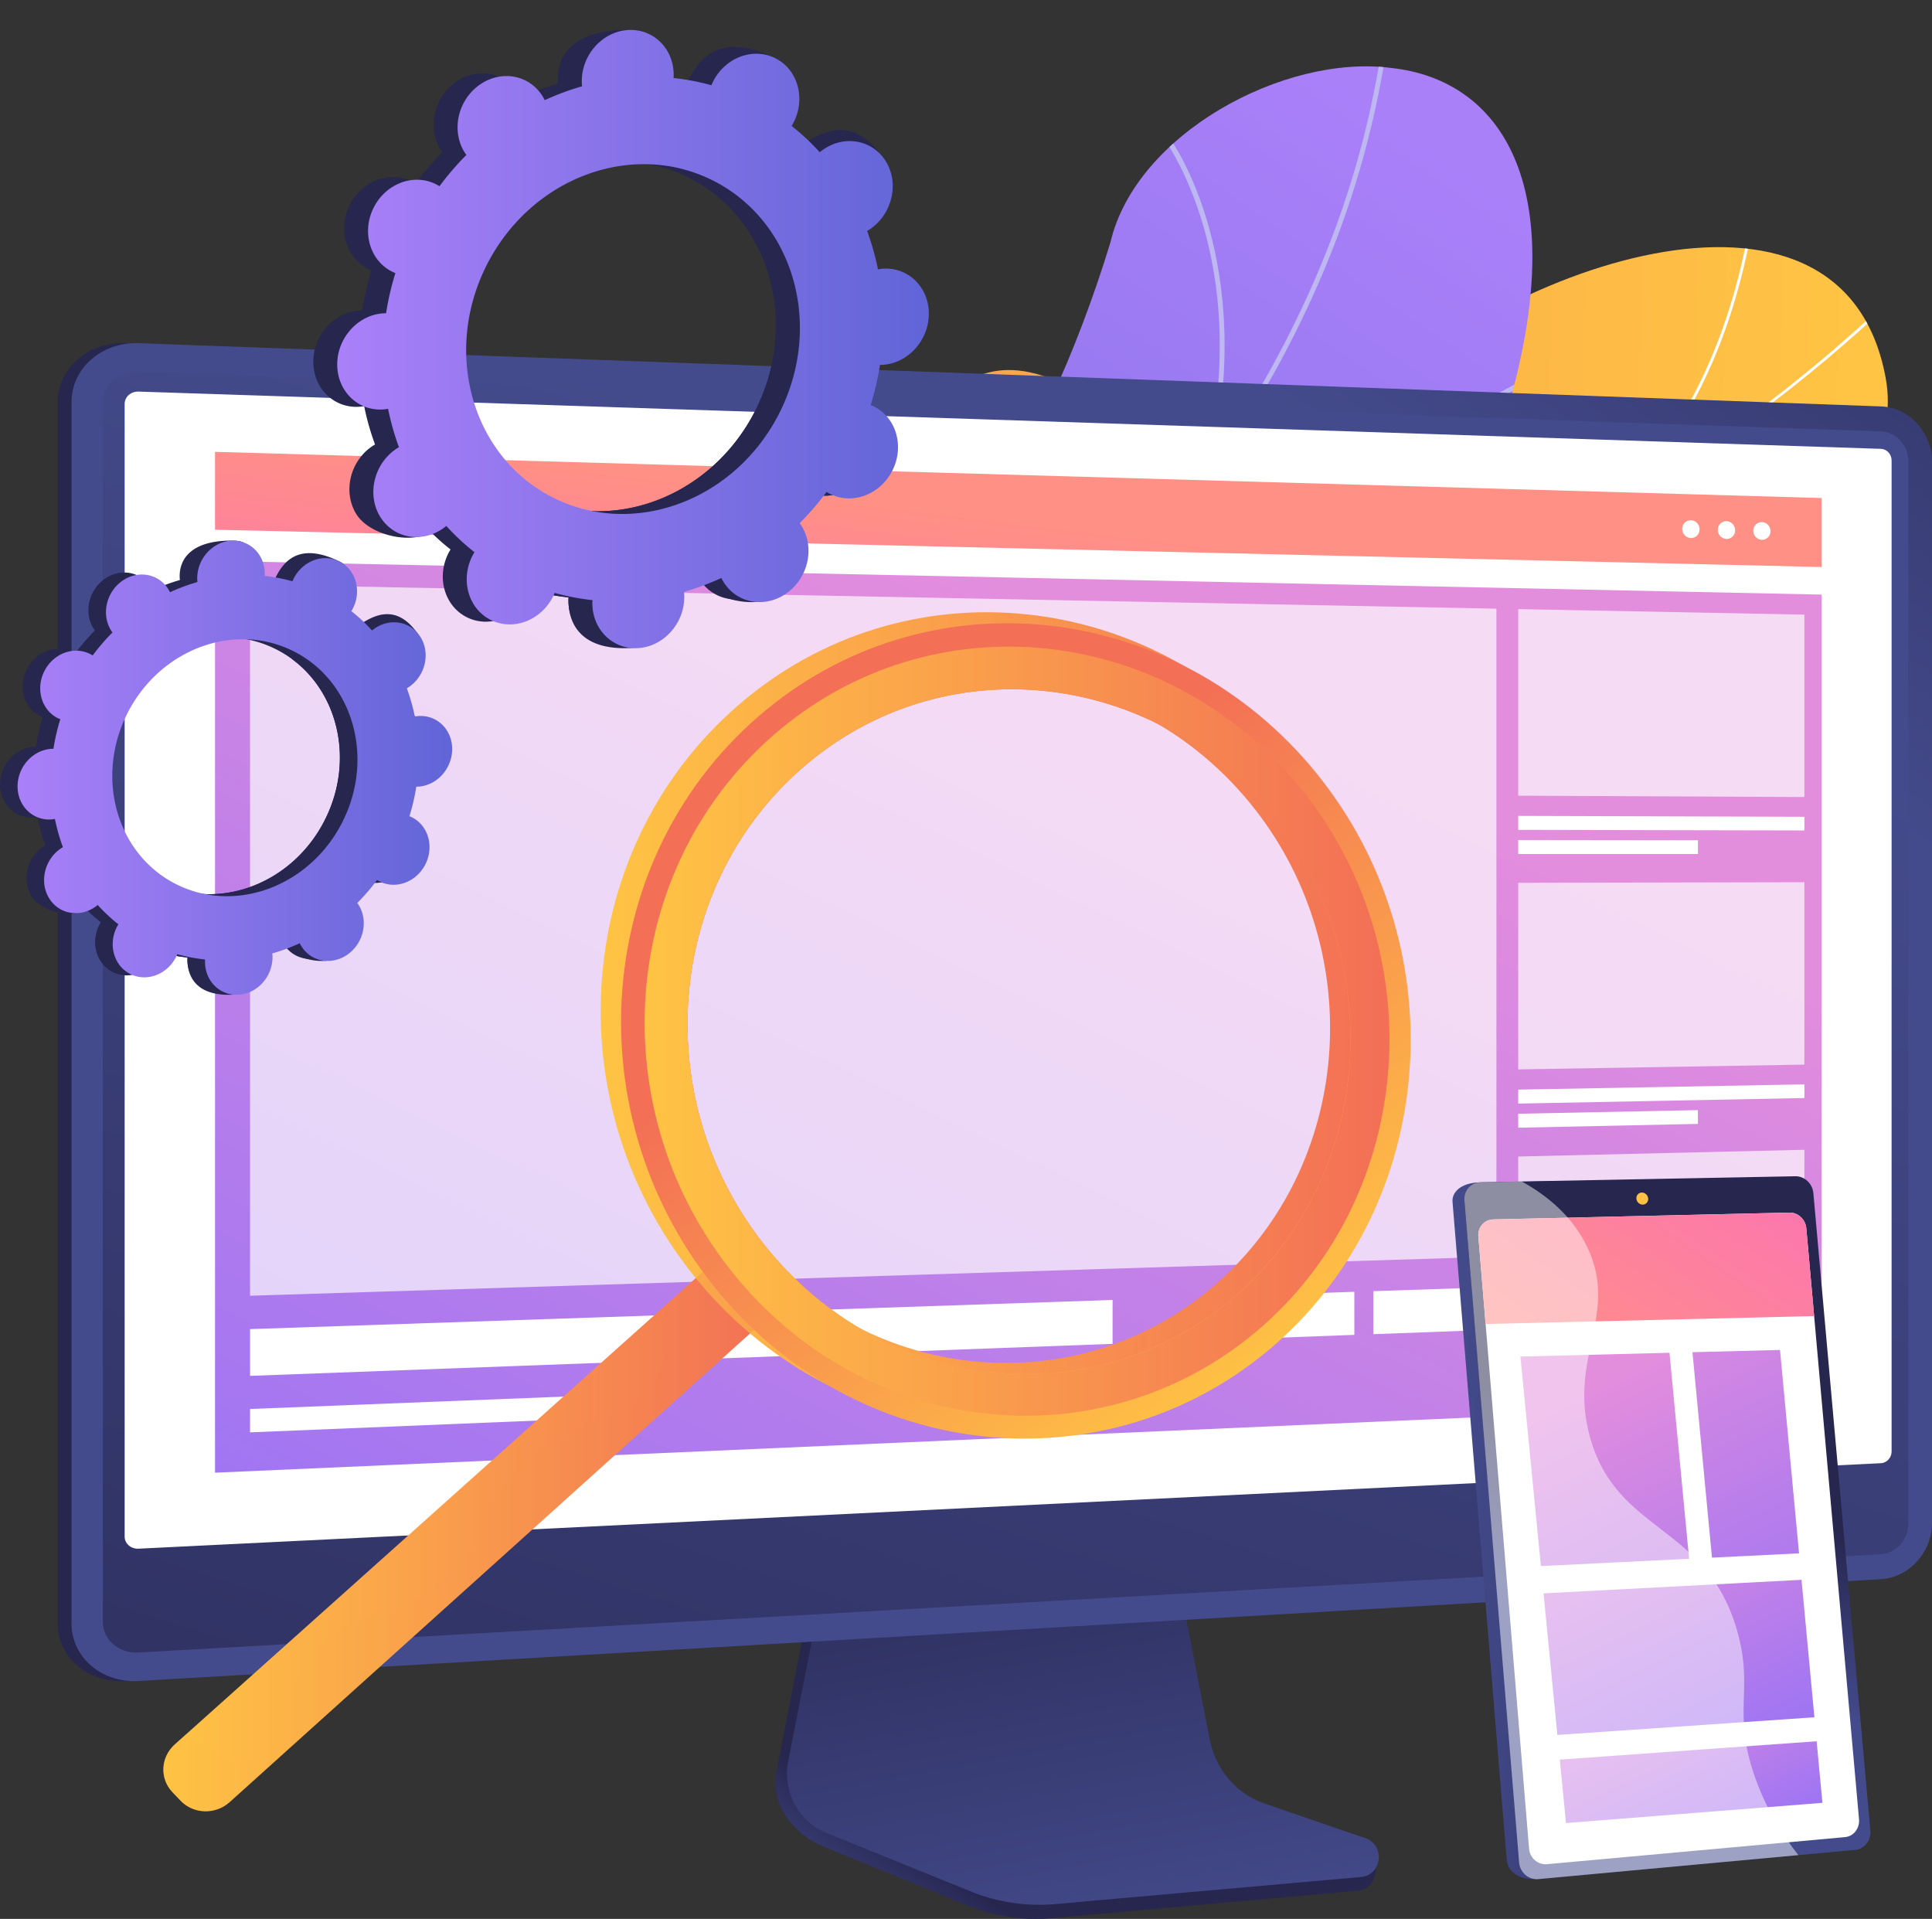 <svg xmlns="http://www.w3.org/2000/svg" xmlns:xlink="http://www.w3.org/1999/xlink" width="2890.567" height="2870.76" viewBox="0 0 2890.567 2870.76"><rect x="0" y="0" width="2890.567" height="2870.76" fill="#333333" stroke="none"/><defs><style>.f98cfcd5-3c9d-4d64-9e66-6bdc2cd12df8{fill:none;}.aafe9351-1672-4dfd-a1b1-576d4096ba92{isolation:isolate;}.ed1c2f3e-c557-405e-9dd8-771a5d625da7{fill:url(#a061744e-5bb6-45b3-9a9a-c8deb1136256);}.b0f13190-3874-44fe-9976-16f026d89e9c{clip-path:url(#aa5ce3c7-1899-4fe6-bb44-f34265ea26cb);}.bd18db93-1316-411b-b818-3115ac0335d8{fill:#fcfdfe;}.f7ba3a3d-2446-45dd-a519-edfdf2eed98a{clip-path:url(#e31de1b8-6532-4cd5-8b19-a0d8b76da711);}.ac43b89e-5507-4047-a480-5eb5c2a02ac4{fill:url(#e1f85585-2eae-4824-9a78-d1e8e5f05876);}.b6fe3fc0-d147-4ac5-820d-743c0200be27{fill:#beb8f2;}.a1474a9a-b05b-4483-bc9a-b8da2645c68b{fill:url(#a7ec7926-209f-4073-a5d1-59441703f404);}.a4d9e468-3689-4a98-b2e8-16f371885a56{fill:url(#aff0599b-9a00-457f-8275-ecf43c080f32);}.f6b48d11-5873-4f67-8819-9ac74828cada{fill:url(#adaa34a0-9196-4733-8c57-b67c0849e99e);}.bc2d3f79-043c-41f4-a5bf-798cd915f5af{fill:url(#aac771a9-36ec-4942-9059-3c661b0c7734);}.b9ef78c2-994a-46a9-b9d6-01fc28c7e7a1{fill:url(#b4ba4ca0-185f-4bff-a7e3-882feb49c0b5);}.b907729b-3c01-4c88-8429-14c25637bfe7,.eabc882b-c5f3-4304-8acc-5e5605681510{fill:#fff;}.adc626b7-3794-4186-8fe4-39c087b207ee{fill:url(#a0e00de4-ca21-4483-9b24-5e7f3086e4b9);}.f4d096b2-9db7-4560-bb7f-df7ab282c774{fill:url(#b29cb725-9524-4b1d-af96-24ad8aa8070b);}.b09245c9-333d-4866-bfc0-192862a92715,.b907729b-3c01-4c88-8429-14c25637bfe7{opacity:0.68;}.e340075e-7c2b-45ec-9437-cba2a4473930{fill:url(#e17bf414-f300-41ce-b1bb-cd04cf98bfe6);}.bfe34e6a-dfda-4769-ac76-a617e70b550d{fill:url(#bd5e1596-5ec9-46b6-bbd4-0184d3e206aa);}.bbc52c7b-a8b1-4aac-95f8-77305f879ec2{mix-blend-mode:multiply;opacity:0.3;fill:url(#afd27ebe-4e29-47ee-bb61-f9fdd3b24e3e);}.aec2b88d-dcf0-4f9b-a0ac-22674a380ac7{fill:url(#ad3384c7-b97d-4024-8770-8825a9d9f043);}.f6c5449a-58f2-4094-8e4f-7f68df822828{fill:url(#a8545e30-b0a8-4928-91cc-90e1b7441ca5);}.f726faa8-76fa-464b-931a-fd5454b9ebfc{fill:#26264f;}.abcc6692-6782-4b17-b65e-611029bb2b18{fill:url(#ab21f094-491c-4b3a-aa68-8fc2b5f5a193);}.ed7115b9-034f-4bac-aafc-bd884ca5fbac{fill:url(#abc73426-ae6c-4199-81ba-d76ea8f38909);}.f250bb03-e0d1-4707-a026-00e5c814121b{fill:url(#a343a64d-59e1-4794-b4fe-1bb285f9f7dd);}.e8a2a335-ce66-4e15-a6e2-a0f2cceac888{fill:url(#b8f4d84c-ecfd-48ed-bb55-bd95ee64a587);}.a4e22966-ac71-4c2f-8c32-b46553346792{fill:url(#af2a2f78-bb4e-44ca-985a-d0ea5c3ae410);}.adb747da-5f1e-443f-99ad-c6ba3bd0b2fe{fill:url(#fcbcb4c1-c7b9-4753-97d4-f281760c182a);}.b9867145-6cd7-4938-b657-89af030617ea{fill:url(#fa162fed-b628-4178-8a95-c20cb50b4f5e);}.b1f4f6e6-70f9-4be4-9d1f-a1be8f38fa2e{fill:url(#e5c1b3e8-60fe-4e11-bf17-98524c7215b9);}.e3e35297-c2c7-4074-8e94-cd7da3fd9a1d{fill:url(#a7de18fd-869c-4c08-ab56-14e75c6591bb);}.b3f9f494-7a10-4d42-ab3f-f5514d03260e{fill:url(#b461d9b8-fd2a-4162-8a3b-6ff45c816e20);}.fd92634c-84c8-4cd8-979f-6f7e02c60022{mix-blend-mode:soft-light;opacity:0.48;}</style><linearGradient id="a061744e-5bb6-45b3-9a9a-c8deb1136256" x1="2086.098" y1="581.927" x2="2645.058" y2="4155.291" gradientTransform="matrix(-0.131, -0.991, -0.991, 0.131, 3611.092, 2873.657)" gradientUnits="userSpaceOnUse"><stop offset="0" stop-color="#ffc444"/><stop offset="0.996" stop-color="#f36f56"/></linearGradient><clipPath id="aa5ce3c7-1899-4fe6-bb44-f34265ea26cb" transform="translate(0 44.751)"><path class="f98cfcd5-3c9d-4d64-9e66-6bdc2cd12df8" d="M998.48,638.189c-66.214,124.066-138.703,247.585-206.058,372.163,50.809,62.11,112.089,133.933,195.199,78.471,115.549-77.11,318.144,57.311,397.844,136.157,98.644,97.587,331.468,288.705,427.385,108.617,79.85-149.922,69.605-273.96,268.472-214.578s349.761,14.145,413.679-164.765c67.264-188.275,363.766-230.104,326.172-434.005-65.507-355.287-597.535-157.305-789.03,54.72s-255.201,57.01-422.77-36.151c-228.767-127.186-247.383,186.609-391.489,197.558C1104.913,744.959,1076.939,692.916,998.48,638.189Z"/></clipPath><clipPath id="e31de1b8-6532-4cd5-8b19-a0d8b76da711" transform="translate(0 44.751)"><path class="f98cfcd5-3c9d-4d64-9e66-6bdc2cd12df8" d="M623.683,2297.222q-153.53-96.95-303.297-201.256c-2.488.818,67.115-253.084,235.487-327.788,330.725-142.705,276.338-426.457,290.382-574.081,11.63-211.793,144.549-416.559,325.962-286.757,178.807,121.791,385.868-265.682,489.065-589.146,37.91-162.892,260.39-282.308,420.261-261.272,164.813,17.849,267.015,176.148,178.47,495.084-86.803,376.244-432.415,473.146-603.114,605.408-167.784,129.744-14.561,362.809-254.134,437.47-204.69,69.967-430.433,85.426-438.29,283.8C959.3,2075.959,882.392,2205.031,623.683,2297.222Z"/></clipPath><linearGradient id="e1f85585-2eae-4824-9a78-d1e8e5f05876" x1="8143.599" y1="2449.754" x2="7283.637" y2="4893.858" gradientTransform="matrix(-0.591, -0.806, -0.806, 0.591, 8851.175, 5224.26)" gradientUnits="userSpaceOnUse"><stop offset="0" stop-color="#aa80f9"/><stop offset="0.996" stop-color="#6165d7"/></linearGradient><linearGradient id="a7ec7926-209f-4073-a5d1-59441703f404" x1="377.199" y1="1508.993" x2="839.472" y2="1460.696" gradientUnits="userSpaceOnUse"><stop offset="0.004" stop-color="#26264f"/><stop offset="1" stop-color="#444b8c"/></linearGradient><linearGradient id="aff0599b-9a00-457f-8275-ecf43c080f32" x1="1362.624" y1="2921.261" x2="1460.566" y2="2780.965" gradientUnits="userSpaceOnUse"><stop offset="0" stop-color="#444b8c"/><stop offset="0.996" stop-color="#26264f"/></linearGradient><linearGradient id="adaa34a0-9196-4733-8c57-b67c0849e99e" x1="1659.111" y1="2885.296" x2="1509.213" y2="2071.566" xlink:href="#aff0599b-9a00-457f-8275-ecf43c080f32"/><linearGradient id="aac771a9-36ec-4942-9059-3c661b0c7734" x1="2028.887" y1="638.941" x2="2779.022" y2="-431.674" xlink:href="#aff0599b-9a00-457f-8275-ecf43c080f32"/><linearGradient id="b4ba4ca0-185f-4bff-a7e3-882feb49c0b5" x1="1703.08" y1="766.06" x2="764.76" y2="3746.292" xlink:href="#aff0599b-9a00-457f-8275-ecf43c080f32"/><linearGradient id="a0e00de4-ca21-4483-9b24-5e7f3086e4b9" x1="1753.942" y1="993.24" x2="874.285" y2="2807.078" gradientUnits="userSpaceOnUse"><stop offset="0.004" stop-color="#e38ddd"/><stop offset="1" stop-color="#9571f6"/></linearGradient><linearGradient id="b29cb725-9524-4b1d-af96-24ad8aa8070b" x1="1521.652" y1="777.595" x2="1469.745" y2="1207.264" gradientUnits="userSpaceOnUse"><stop offset="0" stop-color="#ff9085"/><stop offset="1" stop-color="#fb6fbb"/></linearGradient><linearGradient id="e17bf414-f300-41ce-b1bb-cd04cf98bfe6" x1="244.407" y1="2240.85" x2="1173.938" y2="2240.85" gradientTransform="matrix(1, 0, 0, 1, 0, 0)" xlink:href="#a061744e-5bb6-45b3-9a9a-c8deb1136256"/><linearGradient id="bd5e1596-5ec9-46b6-bbd4-0184d3e206aa" x1="898.653" y1="1481.09" x2="2080.034" y2="1481.09" gradientTransform="matrix(1, 0, 0, 1, 0, 0)" xlink:href="#a061744e-5bb6-45b3-9a9a-c8deb1136256"/><linearGradient id="afd27ebe-4e29-47ee-bb61-f9fdd3b24e3e" x1="244.407" y1="2240.849" x2="1173.937" y2="2240.849" gradientTransform="matrix(1, 0, 0, 1, 0, 0)" xlink:href="#a061744e-5bb6-45b3-9a9a-c8deb1136256"/><linearGradient id="ad3384c7-b97d-4024-8770-8825a9d9f043" x1="4657.431" y1="628.499" x2="4064.132" y2="-35.792" gradientTransform="translate(-2679.562 1014.992) rotate(4.6)" xlink:href="#a061744e-5bb6-45b3-9a9a-c8deb1136256"/><linearGradient id="a8545e30-b0a8-4928-91cc-90e1b7441ca5" x1="964.466" y1="1497.956" x2="2078.841" y2="1497.956" gradientTransform="matrix(1, 0, 0, 1, 0, 0)" xlink:href="#a061744e-5bb6-45b3-9a9a-c8deb1136256"/><linearGradient id="ab21f094-491c-4b3a-aa68-8fc2b5f5a193" x1="504.545" y1="462.52" x2="1389.675" y2="462.52" gradientTransform="matrix(1, 0, 0, 1, 0, 0)" xlink:href="#e1f85585-2eae-4824-9a78-d1e8e5f05876"/><linearGradient id="abc73426-ae6c-4199-81ba-d76ea8f38909" x1="26.291" y1="1103.809" x2="676.508" y2="1103.809" gradientTransform="matrix(1, 0, 0, 1, 0, 0)" xlink:href="#e1f85585-2eae-4824-9a78-d1e8e5f05876"/><linearGradient id="a343a64d-59e1-4794-b4fe-1bb285f9f7dd" x1="2367.329" y1="2301.849" x2="3005.782" y2="2301.849" gradientTransform="translate(-124.744 -158.439) rotate(2.132)" xlink:href="#aff0599b-9a00-457f-8275-ecf43c080f32"/><linearGradient id="b8f4d84c-ecfd-48ed-bb55-bd95ee64a587" x1="2644.057" y1="2454.875" x2="2732.258" y2="2210.041" gradientTransform="translate(-124.744 -158.439) rotate(2.132)" xlink:href="#aff0599b-9a00-457f-8275-ecf43c080f32"/><linearGradient id="af2a2f78-bb4e-44ca-985a-d0ea5c3ae410" x1="2333.546" y1="2047.579" x2="2665.595" y2="1565.82" xlink:href="#b29cb725-9524-4b1d-af96-24ad8aa8070b"/><linearGradient id="fcbcb4c1-c7b9-4753-97d4-f281760c182a" x1="2664.499" y1="1772.961" x2="2122.5" y2="3240.872" gradientTransform="translate(-124.744 -158.439) rotate(2.132)" xlink:href="#a061744e-5bb6-45b3-9a9a-c8deb1136256"/><linearGradient id="fa162fed-b628-4178-8a95-c20cb50b4f5e" x1="1800.936" y1="2072.803" x2="2054.3" y2="2621.984" gradientTransform="matrix(1, 0, 0.097, 0.995, 346.427, 26.97)" xlink:href="#a0e00de4-ca21-4483-9b24-5e7f3086e4b9"/><linearGradient id="e5c1b3e8-60fe-4e11-bf17-98524c7215b9" x1="1930.034" y1="1885.717" x2="2221.674" y2="2517.867" gradientTransform="matrix(1, 0, 0.097, 0.995, 346.427, 26.97)" xlink:href="#a0e00de4-ca21-4483-9b24-5e7f3086e4b9"/><linearGradient id="a7de18fd-869c-4c08-ab56-14e75c6591bb" x1="1815.557" y1="2223.934" x2="2017.415" y2="2661.473" gradientTransform="matrix(1, 0, 0.097, 0.995, 346.427, 26.97)" xlink:href="#a0e00de4-ca21-4483-9b24-5e7f3086e4b9"/><linearGradient id="b461d9b8-fd2a-4162-8a3b-6ff45c816e20" x1="1852.373" y1="2492.418" x2="1986.975" y2="2784.174" gradientTransform="matrix(1, 0, 0.097, 0.995, 346.427, 26.97)" xlink:href="#a0e00de4-ca21-4483-9b24-5e7f3086e4b9"/></defs><g class="aafe9351-1672-4dfd-a1b1-576d4096ba92"><g id="aca6da25-7ee6-446b-8606-7800d16d8cf3" data-name="Capa 2"><g id="f6baa735-d4e8-4f53-ba5a-56dad01ab04c" data-name="Illustration"><path class="ed1c2f3e-c557-405e-9dd8-771a5d625da7" d="M937.841,1084.469c-12.184-16.434-24.204-62.928-22.34-76.34,12.403-89.253,24.769-257.869,97.154-319.795,12.362-10.576,73.568,31.248,91.361,28.235,45.495,17.194,60.211,25.981,111.493,21.08,151.397-14.47,162.838-324.974,393.56-198.696,169,92.497,231.09,248.286,422.963,36.064s723.5-409.953,789.139-54.763c37.67,203.846-258.952,245.724-326.176,434.009-63.881,178.92-214.788,224.119-413.688,164.756s-188.47,64.621-268.491,214.594c-96.121,180.15-328.123-11.167-427.696-108.63C1304.934,1146.499,1047.805,1000.748,937.841,1084.469Z" transform="translate(0 44.751)"/><g class="b0f13190-3874-44fe-9976-16f026d89e9c"><path class="bd18db93-1316-411b-b818-3115ac0335d8" d="M959.935,855.742l1.495-4.084c629.277,230.277,1326.987,62.25,1866.372-449.473l2.997,3.156c-255.631,242.519-558.568,414.036-876.06,496.006C1620.956,987.525,1276.959,971.754,959.935,855.742Z" transform="translate(0 44.751)"/><path class="bd18db93-1316-411b-b818-3115ac0335d8" d="M1781.452,1413.074c-79.638-165.073-280.558-375.968-447.885-470.115l2.134-3.791c167.984,94.518,369.702,306.263,449.669,472.013Z" transform="translate(0 44.751)"/><path class="bd18db93-1316-411b-b818-3115ac0335d8" d="M1083.982,899.532l.306-4.34c99.553,6.979,198.812-36.64,295.015-129.643,70.541-68.194,137.828-160.859,199.994-275.428l3.824,2.077c-62.378,114.956-129.933,207.978-200.792,276.479C1285.2,862.575,1184.822,906.601,1083.982,899.532Z" transform="translate(0 44.751)"/><path class="bd18db93-1316-411b-b818-3115ac0335d8" d="M1999.351,887.962l.081-4.351c188.33,3.504,349.154,119.136,450.907,215.522l-2.994,3.159C2346.152,1006.434,2186.286,891.438,1999.351,887.962Z" transform="translate(0 44.751)"/><path class="bd18db93-1316-411b-b818-3115ac0335d8" d="M2398.272,724.293l-2.783-3.345c163.095-135.754,212.967-352.841,228.18-470.16l4.316.558C2612.688,369.299,2562.509,587.588,2398.272,724.293Z" transform="translate(0 44.751)"/></g><g class="f7ba3a3d-2446-45dd-a519-edfdf2eed98a"><path class="ac43b89e-5507-4047-a480-5eb5c2a02ac4" d="M623.683,2297.222q-153.53-96.95-303.297-201.256c-2.488.818,67.115-253.084,235.487-327.788,330.725-142.705,276.338-426.457,290.382-574.081,12.26-211.352,135.021-391.69,320.718-312.851,207.735,83.439,394.877-238.663,494.309-563.053,37.91-162.892,260.39-282.308,420.261-261.272,164.813,17.849,267.015,176.148,178.47,495.084-86.803,376.244-432.415,473.146-603.114,605.408-167.784,129.744-14.561,362.809-254.134,437.47-204.69,69.967-430.433,85.426-438.29,283.8C959.3,2075.959,882.392,2205.031,623.683,2297.222Z" transform="translate(0 44.751)"/><path class="b6fe3fc0-d147-4ac5-820d-743c0200be27" d="M465.502,2243.955c.906-2.128,327.496-456.584,724.122-864.134,59.858-67.829,122.209-135.416,182.501-200.779C1707.908,815.044,2025.07,471.231,2076.194-44.751l7.175.709c-51.366,518.389-369.321,863.062-705.946,1227.975-60.267,65.333-122.59,132.891-182.515,200.79C796.14,1794.48,473.707,2244.096,472.015,2247.032Z" transform="translate(0 44.751)"/><path class="b6fe3fc0-d147-4ac5-820d-743c0200be27" d="M1680.909,840.671l-2.942-6.582c182.125-81.494,414.803-208.931,539.804-277.392,101.169-55.408,101.437-55.255,104.557-53.228l-1.95,3.03.273,3.529c-4.65,1.089-46.473,23.993-99.418,52.99C2096.142,631.529,1863.303,759.056,1680.909,840.671Z" transform="translate(0 44.751)"/><path class="b6fe3fc0-d147-4ac5-820d-743c0200be27" d="M1798.637,669.647c43.425-165.792,25.019-295.821,1.931-375.707-25.149-87.019-62.425-138.432-68.117-142.281l1.568-2.317-.782-4.468c2.13-.374,3.796.931,6.132,3.467,33.42,36.333,142.605,231.597,66.244,523.131Z" transform="translate(0 44.751)"/><path class="b6fe3fc0-d147-4ac5-820d-743c0200be27" d="M947.253,1654.386l-6.202-3.681c173.963-293.053,91.796-674.843,48.393-825.389-2.332-8.087-3.075-10.706-3.213-11.966l7.168-.775-3.584.387,3.58-.412c.126.892,1.45,5.469,2.975,10.768,31.302,108.571,50.306,216.54,56.485,320.903C1064.724,1344.705,1029.194,1516.348,947.253,1654.386Z" transform="translate(0 44.751)"/><path class="b6fe3fc0-d147-4ac5-820d-743c0200be27" d="M1063.729,1524.375l-4.067-5.954c224.944-153.671,507.736-46.636,512.005-44.149a.159.159,0,0,1,.038.026l1.086,4.171-3.688,2.236.329-3.557-1.666,3.143C1565.174,1479.058,1286.427,1372.239,1063.729,1524.375Zm506.039-50.848-.332,3.582Z" transform="translate(0 44.751)"/><path class="b6fe3fc0-d147-4ac5-820d-743c0200be27" d="M520.045,2170.231c30.135-61.754,55.111-178.766,2.99-385.515-2.959-11.732-2.959-11.732-1.959-13.325l6.106,3.835-3.053-1.917,3.575-.043c.092.842,1.126,4.942,2.32,9.687,52.656,208.863,27.164,327.605-3.495,390.438Z" transform="translate(0 44.751)"/><path class="b6fe3fc0-d147-4ac5-820d-743c0200be27" d="M606.739,2067.359l-5.516-4.641c82.098-97.607,274.683-110.25,382.171-109.097,3.409.036,5.601.066,6.409.018l.412,7.198c-.867.051-3.229.031-6.9-.008C877.099,1959.693,686.933,1972.02,606.739,2067.359Z" transform="translate(0 44.751)"/></g><path class="a1474a9a-b05b-4483-bc9a-b8da2645c68b" d="M186.716,2470.074c-55.225,3.227-100.369-35.377-100.369-86.069V556.962c0-50.691,45.144-90.295,100.369-88.291l2606.758,94.593c42.235,1.532,76.453,38.609,76.453,82.654V2233.426c0,44.046-34.219,81.88-76.453,84.348Z" transform="translate(0 44.751)"/><path class="a4d9e468-3689-4a98-b2e8-16f371885a56" d="M1886.218,2672.298c-41.665-14.499-72.806-51.599-81.588-97.199l-60.642-314.897-518.75,19.327-63.843,328.052c-8.941,45.943,26.851,92.036,68.073,108.957l217.034,89.094a270.088,270.088,0,0,0,126.885,19.3l458.67-41.168c13.409-1.203,24.163-12.261,25.724-26.448s10.955-30.116-1.831-34.565Z" transform="translate(0 44.751)"/><path class="f6b48d11-5873-4f67-8819-9ac74828cada" d="M1891.351,2653.146c-41.623-14.318-72.733-50.951-81.506-95.977l-60.581-310.938L1243.16,2265.336,1179.38,2589.264c-8.932,45.366,14.701,90.858,55.881,107.567l216.815,87.974a272.686,272.686,0,0,0,126.757,19.058l458.208-40.651c13.395-1.188,24.139-12.108,25.698-26.116s-6.499-27.231-19.273-31.625Z" transform="translate(0 44.751)"/><path class="bc2d3f79-043c-41f4-a5bf-798cd915f5af" d="M207.355,2470.074c-55.225,3.227-100.368-35.377-100.368-86.069V556.962c0-50.691,45.144-90.295,100.368-88.291l2606.758,94.593c42.235,1.532,76.454,38.609,76.454,82.654V2233.426c0,44.046-34.219,81.88-76.454,84.348Z" transform="translate(0 44.751)"/><path class="b9ef78c2-994a-46a9-b9d6-01fc28c7e7a1" d="M2814.114,600.602,207.356,511.264c-29.53-1.012-53.528,20.117-53.528,47.195V2381.47c0,27.079,23.999,47.676,53.528,46.01l2606.758-147.046c22.634-1.277,40.942-21.461,40.942-45.087V644.783C2855.056,621.158,2836.748,601.378,2814.114,600.602Z" transform="translate(0 44.751)"/><path class="eabc882b-c5f3-4304-8acc-5e5605681510" d="M207.355,2272.147c-11.498.564-20.86-7.55-20.86-18.084V559.503c0-10.534,9.362-18.799,20.86-18.421l2606.758,85.66c8.827.29,16.003,8.027,16.003,17.245V2126.759c0,9.217-7.176,17.071-16.003,17.504Z" transform="translate(0 44.751)"/><polygon class="adc626b7-3794-4186-8fe4-39c087b207ee" points="2725.34 2097.645 321.7 2203.203 321.7 839.089 2725.34 889.54 2725.34 2097.645"/><polygon class="f4d096b2-9db7-4560-bb7f-df7ab282c774" points="2725.34 848.27 321.7 792.489 321.7 675.989 2725.34 745.093 2725.34 848.27"/><path class="eabc882b-c5f3-4304-8acc-5e5605681510" d="M2542.782,747.188a12.76,12.76,0,0,1-12.963,13.011,13.584,13.584,0,0,1-12.98-13.685,12.76,12.76,0,0,1,12.98-13.012A13.587,13.587,0,0,1,2542.782,747.188Z" transform="translate(0 44.751)"/><path class="eabc882b-c5f3-4304-8acc-5e5605681510" d="M2595.979,748.57a12.707,12.707,0,0,1-12.89,12.976,13.528,13.528,0,0,1-12.907-13.646,12.706,12.706,0,0,1,12.907-12.975A13.53,13.53,0,0,1,2595.979,748.57Z" transform="translate(0 44.751)"/><path class="eabc882b-c5f3-4304-8acc-5e5605681510" d="M2648.875,749.944a12.655,12.655,0,0,1-12.817,12.94,13.472,13.472,0,0,1-12.834-13.606,12.653,12.653,0,0,1,12.834-12.94A13.474,13.474,0,0,1,2648.875,749.944Z" transform="translate(0 44.751)"/><g class="b09245c9-333d-4866-bfc0-192862a92715"><polygon class="eabc882b-c5f3-4304-8acc-5e5605681510" points="2238.86 1879.933 374.127 1938.483 374.127 874.524 2238.86 910.61 2238.86 1879.933"/></g><polygon class="b907729b-3c01-4c88-8429-14c25637bfe7" points="2699.665 1192.403 2271.472 1190.386 2271.472 911.241 2699.665 919.528 2699.665 1192.403"/><polygon class="eabc882b-c5f3-4304-8acc-5e5605681510" points="2699.665 1242.391 2271.472 1241.521 2271.472 1220.62 2699.665 1221.958 2699.665 1242.391"/><polygon class="eabc882b-c5f3-4304-8acc-5e5605681510" points="2540.342 1277.662 2271.472 1277.626 2271.472 1256.724 2540.342 1257.055 2540.342 1277.662"/><polygon class="b907729b-3c01-4c88-8429-14c25637bfe7" points="2699.665 1592.703 2271.472 1599.881 2271.472 1320.737 2699.665 1319.827 2699.665 1592.703"/><polygon class="eabc882b-c5f3-4304-8acc-5e5605681510" points="2699.665 1642.69 2271.472 1651.017 2271.472 1630.115 2699.665 1622.257 2699.665 1642.69"/><polygon class="eabc882b-c5f3-4304-8acc-5e5605681510" points="2540.342 1681.384 2271.472 1687.122 2271.472 1666.219 2540.342 1660.776 2540.342 1681.384"/><polygon class="b907729b-3c01-4c88-8429-14c25637bfe7" points="2699.665 1993.003 2271.472 2009.377 2271.472 1730.232 2699.665 1720.127 2699.665 1993.003"/><polygon class="eabc882b-c5f3-4304-8acc-5e5605681510" points="2699.665 2042.99 2271.472 2060.513 2271.472 2039.611 2699.665 2022.557 2699.665 2042.99"/><polygon class="eabc882b-c5f3-4304-8acc-5e5605681510" points="2540.342 2085.105 2271.472 2096.617 2271.472 2075.715 2540.342 2064.497 2540.342 2085.105"/><polygon class="eabc882b-c5f3-4304-8acc-5e5605681510" points="1664.578 2010.457 374.127 2058.354 374.127 1988.41 1664.578 1944.818 1664.578 2010.457"/><polygon class="eabc882b-c5f3-4304-8acc-5e5605681510" points="2238.86 1989.142 2054.745 1995.976 2054.745 1931.638 2238.86 1925.419 2238.86 1989.142"/><polygon class="eabc882b-c5f3-4304-8acc-5e5605681510" points="2026.303 1997.031 1838.048 2004.019 1838.048 1938.958 2026.303 1932.599 2026.303 1997.031"/><polygon class="eabc882b-c5f3-4304-8acc-5e5605681510" points="964.51 2118.59 374.127 2142.883 374.127 2107.91 964.51 2084.602 964.51 2118.59"/><path class="e340075e-7c2b-45ec-9437-cba2a4473930" d="M270.178,2649.195l-12.172-12.754c-19.408-20.336-17.858-52.344,3.468-71.431l836.139-748.343,76.325,86.802L343.546,2651.319C322.37,2670.389,289.525,2669.467,270.178,2649.195Z" transform="translate(0 44.751)"/><path class="bfe34e6a-dfda-4769-ac76-a617e70b550d" d="M1938.839,1095.321c-210.896-259.59-584.869-301.504-834.854-84.584-254.574,220.902-275.104,617.288-46.619,875.97,223.121,252.608,595.412,272.013,832.43,52.187C2122.719,1722.867,2144.938,1349.005,1938.839,1095.321Zm-808.764,726.108c-190.287-216.917-172.913-548.222,39.331-733.421,209.037-182.402,522.996-148.737,700.912,68.831,174.502,213.393,155.939,528.813-41.04,710.573C1629.384,2051.862,1316.611,2034.072,1130.074,1821.429Z" transform="translate(0 44.751)"/><path class="bbc52c7b-a8b1-4aac-95f8-77305f879ec2" d="M1097.613,1816.667,991.001,1912.084c9.851,43.55,3.812,73.921-6.447,95.472-38.596,81.079-148.639,63.228-237.19,178.384-44.435,57.785-24.265,72.084-69.316,118.919-74.478,77.432-138.739,47.843-204.24,117.26-66.253,70.212-41.702,144.137-88.992,163.013-20.231,8.076-52.289,5.505-105.855-35.775L261.474,2565.01c-21.326,19.086-22.876,51.093-3.467,71.432l12.171,12.752c19.347,20.271,52.192,21.194,73.368,2.123l830.391-747.848Z" transform="translate(0 44.751)"/><path class="aec2b88d-dcf0-4f9b-a0ac-22674a380ac7" d="M1969.401,1111.795c-210.897-259.589-584.869-301.504-834.855-84.584C879.973,1248.113,859.442,1644.5,1087.928,1903.182c223.121,252.607,595.411,272.013,832.431,52.187C2153.281,1739.342,2175.501,1365.481,1969.401,1111.795Zm-808.765,726.109c-190.286-216.918-172.913-548.222,39.331-733.421,209.038-182.401,522.997-148.736,700.913,68.831,174.502,213.393,155.939,528.813-41.04,710.573C1659.946,2068.337,1347.174,2050.547,1160.636,1837.904Z" transform="translate(0 44.751)"/><path class="f6c5449a-58f2-4094-8e4f-7f68df822828" d="M1945.208,1133.516c-199.266-244.709-552.01-283.638-787.473-78.916-239.533,208.261-258.954,581.56-44.049,825.457,210.145,238.496,561.391,257.394,785.315,50.086C2119.27,1726.22,2140.193,1372.967,1945.208,1133.516Zm-784.572,704.388c-190.286-216.918-172.913-548.222,39.331-733.421,209.038-182.401,522.997-148.736,700.913,68.831,174.502,213.393,155.939,528.813-41.04,710.573C1659.946,2068.337,1347.174,2050.547,1160.636,1837.904Z" transform="translate(0 44.751)"/><path class="f726faa8-76fa-464b-931a-fd5454b9ebfc" d="M1205.895,689.995c33.277,16.887,75.077,1.368,93.362-34.664s6.133-78.932-27.144-95.819c-1.722-.876-3.483-1.61-5.247-2.314a422.113,422.113,0,0,0,13.957-60.13c1.907-.005,3.821-.038,5.766-.212,37.961-3.392,68.083-38.28,67.282-77.929s-32.226-69.043-70.188-65.652c-1.984.179-3.933.491-5.872.836a386.838,386.838,0,0,0-16.263-57.416c1.746-1.022,3.483-2.078,5.181-3.267,32.473-22.76,42.85-67.672,23.174-100.313s-61.952-40.65-94.425-17.891c-1.665,1.167-3.229,2.426-4.777,3.705a342.899,342.899,0,0,0-42.127-39.309c1.07-1.755,2.118-3.533,3.065-5.4,18.286-36.032,42.183-75.391,8.645-91.756-77.582-37.856-110.864-5.431-129.151,30.6-.947,1.867-1.764,3.762-2.549,5.661a343.003,343.003,0,0,0-56.598-10.793c.119-2.003.21-4.01.17-6.043C971.353,22.243,983.114.785,945.008.051,861.913-1.549,833.884,34.523,834.686,74.169c.042,2.073.216,4.099.421,6.112a386.874,386.874,0,0,0-55.943,20.771c-.866-1.768-1.764-3.526-2.791-5.234C756.697,63.178,714.422,55.17,681.946,77.931s-42.85,67.672-23.174,100.313c1.007,1.673,2.112,3.236,3.233,4.779a421.892,421.892,0,0,0-40.29,46.767c-1.61-1.009-3.243-1.996-4.967-2.871-33.277-16.887-75.076-1.368-93.362,34.664s-6.134,78.932,27.143,95.819c1.724.876,3.485,1.61,5.249,2.314a421.959,421.959,0,0,0-13.958,60.13c-1.908.006-3.821.038-5.764.211-37.963,3.392-68.086,38.281-67.284,77.931s32.227,69.04,70.189,65.649c1.983-.177,3.932-.489,5.869-.835a387.031,387.031,0,0,0,16.264,57.416c-1.745,1.022-3.483,2.078-5.18,3.267-32.474,22.76-42.85,67.672-23.174,100.313S617.536,771.593,650.01,748.833c1.664-1.167-19.616-9.571-18.069-10.849a343.046,343.046,0,0,0,42.127,39.31c-1.068,1.755-2.117,3.532-3.063,5.399-18.287,36.032-6.134,78.932,27.143,95.819S773.224,879.88,791.51,843.848c.947-1.866,1.763-3.762,2.548-5.661A342.991,342.991,0,0,0,850.657,848.98c-.118,2.003-.21,4.01-.17,6.043.802,39.647,32.227,69.04,70.188,65.65s68.085-38.282,67.282-77.93c-.042-2.072-.215-4.098-.421-6.111a386.754,386.754,0,0,0,55.944-20.771c.865,1.768,1.764,3.526,2.792,5.231,19.676,32.641,61.951,40.652,94.425,17.89s42.851-67.672,23.175-100.315c-1.008-1.67-2.112-3.235-3.233-4.777a421.946,421.946,0,0,0,40.29-46.766C1202.539,688.134,1204.171,689.12,1205.895,689.995Zm-414.787,5.34c-120.82-61.316-164.943-217.075-98.551-347.899S910.714,160.264,1031.534,221.58s164.944,217.074,98.552,347.897C1063.694,700.301,911.929,756.649,791.108,695.334Z" transform="translate(0 44.751)"/><path class="f726faa8-76fa-464b-931a-fd5454b9ebfc" d="M1286.589,496.856c37.961-3.392,68.083-38.282,67.282-77.93s-32.226-69.042-70.188-65.65c-1.984.177-3.933.492-5.872.836a386.743,386.743,0,0,0-16.263-57.416c1.746-1.021,3.483-2.078,5.181-3.268,32.473-22.76,72.644-77.748,49.726-108.197-43.501-57.792-88.504-32.765-120.977-10.006-1.665,1.167-3.229,2.426-4.776,3.703a343.014,343.014,0,0,0-42.128-39.309c1.07-1.755,2.118-3.532,3.065-5.398a75.589,75.589,0,0,0,4.248-59.607q-47.041,82.829-92.68,166.423c96.39,70.605,127.099,209.776,66.878,328.441C1079.055,670.035,977.586,726.513,878.5,719.456c-4.418,11.463-8.755,22.989-13.487,34.342-12.838,30.81-27.424,60.985-42.029,91.121q13.784,2.596,27.673,4.059c-.118,2.004-.21,4.011-.17,6.043.802,39.649,24.88,73.331,93.68,69.669,38.059-2.025,44.593-42.299,43.79-81.948-.042-2.071-.215-4.097-.421-6.11a386.835,386.835,0,0,0,55.943-20.772c.865,1.769,1.764,3.525,2.792,5.231,19.676,32.642,87.913,46.5,120.388,23.739s16.888-73.52-2.787-106.162c-1.008-1.672-2.112-3.236-3.233-4.779a421.894,421.894,0,0,0,40.29-46.765c1.61,1.01,3.242,1.996,4.966,2.869,33.277,16.89,75.077,1.368,93.363-34.664,18.285-36.03,6.133-78.932-27.143-95.818-1.724-.876-3.484-1.61-5.248-2.313a422.177,422.177,0,0,0,13.957-60.129C1282.73,497.062,1284.645,497.029,1286.589,496.856Z" transform="translate(0 44.751)"/><path class="abcc6692-6782-4b17-b65e-611029bb2b18" d="M1241.683,694.058c33.277,16.888,75.077,1.369,93.363-34.664s6.133-78.931-27.145-95.819c-1.724-.875-3.483-1.61-5.248-2.314a421.768,421.768,0,0,0,13.957-60.13c1.908-.005,3.822-.038,5.766-.212,37.961-3.391,68.084-38.28,67.282-77.929s-32.226-69.042-70.188-65.651c-1.984.178-3.932.491-5.871.836a386.941,386.941,0,0,0-16.264-57.416c1.746-1.022,3.483-2.078,5.181-3.267,32.473-22.76,42.85-67.672,23.174-100.314s-61.951-40.651-94.426-17.891c-1.664,1.167-3.229,2.427-4.777,3.704a342.984,342.984,0,0,0-42.127-39.309c1.07-1.755,2.118-3.533,3.065-5.399,18.286-36.032,6.133-78.932-27.143-95.819s-75.076-1.368-93.362,34.663c-.947,1.867-1.764,3.762-2.549,5.662a342.938,342.938,0,0,0-56.597-10.794c.118-2.004.209-4.01.169-6.042-.803-39.648-32.227-69.04-70.189-65.649-37.961,3.39-68.084,38.281-67.282,77.928.042,2.072.216,4.098.421,6.111a386.954,386.954,0,0,0-55.943,20.773c-.865-1.769-1.764-3.526-2.791-5.234-19.674-32.641-61.952-40.65-94.427-17.889s-42.849,67.673-23.174,100.314c1.008,1.672,2.112,3.236,3.234,4.779a421.798,421.798,0,0,0-40.291,46.766c-1.61-1.009-3.242-1.996-4.967-2.87-33.277-16.888-75.076-1.368-93.362,34.663s-6.134,78.932,27.143,95.819c1.725.875,3.483,1.61,5.249,2.313a421.915,421.915,0,0,0-13.957,60.13c-1.907.006-3.822.038-5.766.21-37.961,3.393-68.085,38.282-67.282,77.93s32.227,69.04,70.188,65.65c1.983-.177,3.932-.489,5.87-.835A387.001,387.001,0,0,0,596.882,624.28c-1.745,1.021-3.483,2.077-5.18,3.268-32.474,22.759-42.849,67.672-23.174,100.313s61.952,40.651,94.425,17.892c1.665-1.167,3.231-2.426,4.777-3.705a343.067,343.067,0,0,0,42.127,39.309c-1.069,1.755-2.117,3.533-3.064,5.4-18.285,36.031-6.133,78.931,27.144,95.819s75.077,1.368,93.362-34.664c.948-1.866,1.763-3.762,2.548-5.661a343.12,343.12,0,0,0,56.599,10.793c-.118,2.003-.211,4.01-.17,6.042.804,39.647,32.227,69.041,70.189,65.65s68.085-38.282,67.282-77.929c-.041-2.072-.215-4.098-.421-6.111a386.777,386.777,0,0,0,55.943-20.772c.865,1.768,1.765,3.526,2.793,5.23,19.675,32.642,61.951,40.653,94.425,17.891s42.85-67.672,23.175-100.314c-1.009-1.671-2.112-3.235-3.234-4.777a421.913,421.913,0,0,0,40.291-46.767C1238.327,692.196,1239.96,693.183,1241.683,694.058Zm-414.786,5.339c-120.82-61.316-164.944-217.074-98.551-347.898s218.157-187.171,338.977-125.856,164.944,217.074,98.553,347.898C1099.482,704.365,947.718,760.712,826.897,699.396Z" transform="translate(0 44.751)"/><path class="f726faa8-76fa-464b-931a-fd5454b9ebfc" d="M541.503,1270.911c24.445,12.405,55.152,1.005,68.584-25.464s4.505-57.983-19.94-70.389c-1.265-.643-2.558-1.183-3.854-1.7a310.076,310.076,0,0,0,10.253-44.172c1.401-.004,2.807-.028,4.236-.155,27.886-2.491,50.014-28.12,49.426-57.247s-23.674-50.719-51.56-48.228c-1.458.131-2.889.361-4.313.614a284.17,284.17,0,0,0-11.947-42.178c1.282-.751,2.559-1.527,3.806-2.4,23.855-16.719,31.477-49.712,17.024-73.69s-45.51-29.862-69.365-13.143c-1.223.857-2.372,1.782-3.509,2.722a251.887,251.887,0,0,0-30.947-28.877c.786-1.29,1.556-2.595,2.251-3.967,13.433-26.469,30.987-55.383,6.351-67.404-56.992-27.809-81.441-3.99-94.874,22.479-.696,1.371-1.296,2.764-1.873,4.159a251.964,251.964,0,0,0-41.577-7.929c.087-1.472.154-2.946.125-4.439-.59-29.125,8.05-44.888-19.943-45.427-61.042-1.176-81.632,25.323-81.043,54.447.031,1.523.159,3.011.309,4.49a284.187,284.187,0,0,0-41.095,15.259c-.636-1.299-1.296-2.59-2.051-3.845-14.454-23.978-45.509-29.861-69.365-13.14s-31.478,49.712-17.024,73.69c.739,1.229,1.551,2.377,2.375,3.51a309.914,309.914,0,0,0-29.597,34.355c-1.183-.742-2.382-1.466-3.648-2.109C84.27,918.33,53.564,929.73,40.131,956.199s-4.506,57.983,19.939,70.389c1.267.643,2.56,1.183,3.856,1.7a309.977,309.977,0,0,0-10.253,44.171c-1.401.005-2.807.028-4.234.155C21.55,1075.106-.577,1100.735.011,1129.862s23.674,50.717,51.561,48.226c1.457-.13,2.889-.359,4.312-.613a284.311,284.311,0,0,0,11.947,42.178c-1.282.751-2.559,1.527-3.805,2.4-23.856,16.719-31.477,49.712-17.024,73.69s62.292,35.111,86.147,18.391c1.222-.857-14.41-7.031-13.274-7.97a251.998,251.998,0,0,0,30.946,28.877c-.785,1.289-1.555,2.595-2.25,3.966-13.434,26.469-4.506,57.983,19.939,70.389s55.151,1.005,68.584-25.463c.696-1.371,1.295-2.764,1.872-4.159a251.954,251.954,0,0,0,41.578,7.929c-.087,1.472-.154,2.946-.125,4.439.589,29.125,23.674,50.717,51.56,48.226s50.016-28.122,49.425-57.247c-.031-1.522-.158-3.01-.31-4.489a284.112,284.112,0,0,0,41.096-15.259c.636,1.299,1.296,2.59,2.051,3.843,14.454,23.978,45.509,29.863,69.365,13.142s31.478-49.712,17.024-73.691c-.741-1.227-1.552-2.376-2.375-3.509a309.965,309.965,0,0,0,29.597-34.355C539.038,1269.545,540.236,1270.269,541.503,1270.911ZM236.8,1274.834c-88.755-45.043-121.167-159.464-72.396-255.567s160.258-137.496,249.013-92.454,121.168,159.463,72.397,255.566S325.555,1319.876,236.8,1274.834Z" transform="translate(0 44.751)"/><path class="f726faa8-76fa-464b-931a-fd5454b9ebfc" d="M600.781,1129.032c27.886-2.492,50.014-28.122,49.426-57.248s-23.674-50.718-51.56-48.227c-1.458.13-2.889.361-4.313.614a284.108,284.108,0,0,0-11.947-42.178c1.282-.75,2.559-1.527,3.806-2.401,23.855-16.719,53.365-57.113,36.529-79.482-31.956-42.454-65.015-24.069-88.87-7.35-1.223.857-2.372,1.782-3.508,2.72a251.979,251.979,0,0,0-30.948-28.876c.786-1.289,1.556-2.595,2.251-3.965a55.528,55.528,0,0,0,3.121-43.787q-34.556,60.846-68.083,122.254c70.808,51.867,93.367,154.102,49.129,241.273-37.487,73.869-112.026,115.358-184.815,110.174-3.245,8.421-6.431,16.888-9.908,25.228-9.431,22.633-20.146,44.8-30.875,66.937q10.126,1.907,20.329,2.982c-.087,1.472-.154,2.947-.125,4.439.589,29.126,18.277,53.869,68.817,51.179,27.958-1.488,32.758-31.073,32.168-60.199-.031-1.521-.158-3.01-.309-4.488a284.189,284.189,0,0,0,41.096-15.259c.636,1.299,1.296,2.59,2.051,3.842,14.454,23.979,64.581,34.159,88.437,17.438s12.406-54.008-2.048-77.986c-.741-1.228-1.552-2.377-2.375-3.51a309.919,309.919,0,0,0,29.597-34.354c1.183.742,2.382,1.466,3.648,2.108,24.445,12.407,55.152,1.005,68.584-25.464,13.432-26.468,4.506-57.983-19.94-70.388-1.266-.643-2.559-1.183-3.855-1.7a310.127,310.127,0,0,0,10.253-44.171C597.946,1129.184,599.352,1129.159,600.781,1129.032Z" transform="translate(0 44.751)"/><path class="ed7115b9-034f-4bac-aafc-bd884ca5fbac" d="M567.793,1273.896c24.445,12.406,55.151,1.005,68.585-25.464s4.505-57.983-19.94-70.389c-1.266-.643-2.559-1.183-3.855-1.7a309.834,309.834,0,0,0,10.253-44.172c1.401-.004,2.808-.028,4.236-.155,27.887-2.491,50.015-28.12,49.426-57.246s-23.673-50.718-51.56-48.227c-1.457.131-2.889.361-4.313.614a284.225,284.225,0,0,0-11.947-42.178c1.283-.751,2.559-1.526,3.806-2.4,23.855-16.719,31.477-49.712,17.024-73.69s-45.51-29.862-69.365-13.142c-1.222.857-2.372,1.782-3.509,2.721a251.944,251.944,0,0,0-30.947-28.876c.786-1.289,1.556-2.595,2.252-3.966,13.433-26.469,4.506-57.983-19.939-70.389s-55.151-1.005-68.584,25.464c-.696,1.371-1.296,2.764-1.873,4.159a251.929,251.929,0,0,0-41.577-7.929c.087-1.472.154-2.946.124-4.439-.59-29.125-23.674-50.717-51.561-48.226s-50.015,28.121-49.426,57.246c.031,1.522.159,3.01.31,4.489a284.258,284.258,0,0,0-41.096,15.26c-.636-1.299-1.296-2.59-2.05-3.845-14.453-23.978-45.51-29.862-69.366-13.141s-31.477,49.713-17.024,73.691c.741,1.228,1.551,2.377,2.375,3.51a309.845,309.845,0,0,0-29.598,34.355c-1.183-.741-2.382-1.466-3.649-2.108-24.445-12.406-55.151-1.005-68.584,25.463s-4.506,57.984,19.939,70.389c1.267.643,2.559,1.183,3.856,1.7a309.939,309.939,0,0,0-10.253,44.172c-1.401.005-2.808.028-4.236.154-27.886,2.493-50.015,28.122-49.426,57.248s23.674,50.717,51.56,48.226c1.457-.13,2.889-.359,4.312-.613a284.294,284.294,0,0,0,11.947,42.178c-1.282.75-2.559,1.526-3.805,2.4-23.856,16.719-31.477,49.712-17.024,73.69s45.51,29.862,69.365,13.143c1.223-.858,2.373-1.782,3.509-2.722a252.022,252.022,0,0,0,30.947,28.877c-.785,1.289-1.555,2.595-2.251,3.967-13.432,26.469-4.505,57.983,19.94,70.389s55.151,1.005,68.584-25.464c.696-1.371,1.295-2.763,1.872-4.158a252.054,252.054,0,0,0,41.578,7.929c-.086,1.471-.155,2.946-.125,4.439.59,29.125,23.674,50.717,51.56,48.226s50.015-28.122,49.425-57.247c-.03-1.522-.158-3.01-.309-4.489a284.143,284.143,0,0,0,41.096-15.259c.636,1.298,1.297,2.59,2.051,3.842,14.454,23.979,45.509,29.863,69.365,13.143s31.478-49.712,17.025-73.691c-.741-1.227-1.552-2.377-2.376-3.509a309.948,309.948,0,0,0,29.598-34.355C565.328,1272.528,566.527,1273.253,567.793,1273.896Zm-304.702,3.922c-88.754-45.043-121.168-159.463-72.396-255.566s160.258-137.496,249.013-92.454,121.168,159.463,72.397,255.566S351.846,1322.86,263.091,1277.818Z" transform="translate(0 44.751)"/><path class="f250bb03-e0d1-4707-a026-00e5c814121b" d="M2692.293,1742.475l84.514,948.354c1.279,14.359-8.693,27.127-22.184,28.371l-457.256,47.096c-27.358,1.456-41.834-13.382-43.062-28.297l-81.114-984.63c-1.198-14.536,12.389-28.237,39.417-29.232l453.062-6.659C2679.075,1717.22,2691.044,1728.467,2692.293,1742.475Z" transform="translate(0 44.751)"/><path class="e8a2a335-ce66-4e15-a6e2-a0f2cceac888" d="M2713.063,1740.121l85.279,954.03c1.291,14.446-8.733,27.292-22.302,28.544l-474.46,43.787c-14.547,1.342-27.486-9.84-28.726-24.846l-81.835-990.575c-1.208-14.623,9.64-26.809,24.08-27.085l471.182-9.002C2699.763,1714.717,2711.803,1726.031,2713.063,1740.121Z" transform="translate(0 44.751)"/><path class="eabc882b-c5f3-4304-8acc-5e5605681510" d="M2702.519,1792.764l78.869,884.274c1.202,13.482-8.17,25.457-20.85,26.608l-446.078,40.506c-13.537,1.229-25.579-9.2-26.736-23.172l-75.875-916.079c-1.13-13.642,8.965-25.054,22.41-25.363l443.225-10.197C2690.088,1769.052,2701.344,1779.59,2702.519,1792.764Z" transform="translate(0 44.751)"/><path class="a4e22966-ac71-4c2f-8c32-b46553346792" d="M2702.519,1792.765c-1.176-13.174-12.431-23.713-25.035-23.423L2234.26,1779.538c-13.445.309-23.541,11.721-22.41,25.363l10.859,131.111,491.528-11.876Z" transform="translate(0 44.751)"/><path class="adb747da-5f1e-443f-99ad-c6ba3bd0b2fe" d="M2465.866,1748.187a8.235,8.235,0,0,1-7.975,9.197,9.627,9.627,0,0,1-9.537-8.826,8.235,8.235,0,0,1,7.986-9.195A9.628,9.628,0,0,1,2465.866,1748.187Z" transform="translate(0 44.751)"/><polygon class="b9867145-6cd7-4938-b657-89af030617ea" points="2527.173 2331.996 2305.394 2342.948 2274.776 2029.503 2497.788 2023.813 2527.173 2331.996"/><polygon class="b1f4f6e6-70f9-4be4-9d1f-a1be8f38fa2e" points="2691.653 2323.874 2561.369 2330.307 2532.172 2022.936 2663.167 2019.594 2691.653 2323.874"/><polygon class="e3e35297-c2c7-4074-8e94-cd7da3fd9a1d" points="2714.611 2569.109 2330.067 2595.525 2309.378 2383.727 2695.36 2363.465 2714.611 2569.109"/><polygon class="b3f9f494-7a10-4d42-ab3f-f5514d03260e" points="2726.596 2697.122 2342.945 2727.355 2333.677 2632.478 2717.971 2604.991 2726.596 2697.122"/><g class="fd92634c-84c8-4cd8-979f-6f7e02c60022"><path class="eabc882b-c5f3-4304-8acc-5e5605681510" d="M2599.062,2395.045c-45.996-160.705-180.104-144.635-220.21-289.85-32.939-119.264,43.011-182.135-3.059-281.985-21.668-46.96-59.628-78.714-98.993-100.414l-61.7,1.179c-14.441.276-25.288,12.462-24.08,27.085l81.835,990.575c1.24,15.006,14.18,26.188,28.727,24.846l389.014-35.901c-24.874-31.555-48.476-70.174-64.856-116.56C2591.065,2515.833,2624.497,2483.914,2599.062,2395.045Z" transform="translate(0 44.751)"/></g></g></g></g></svg>